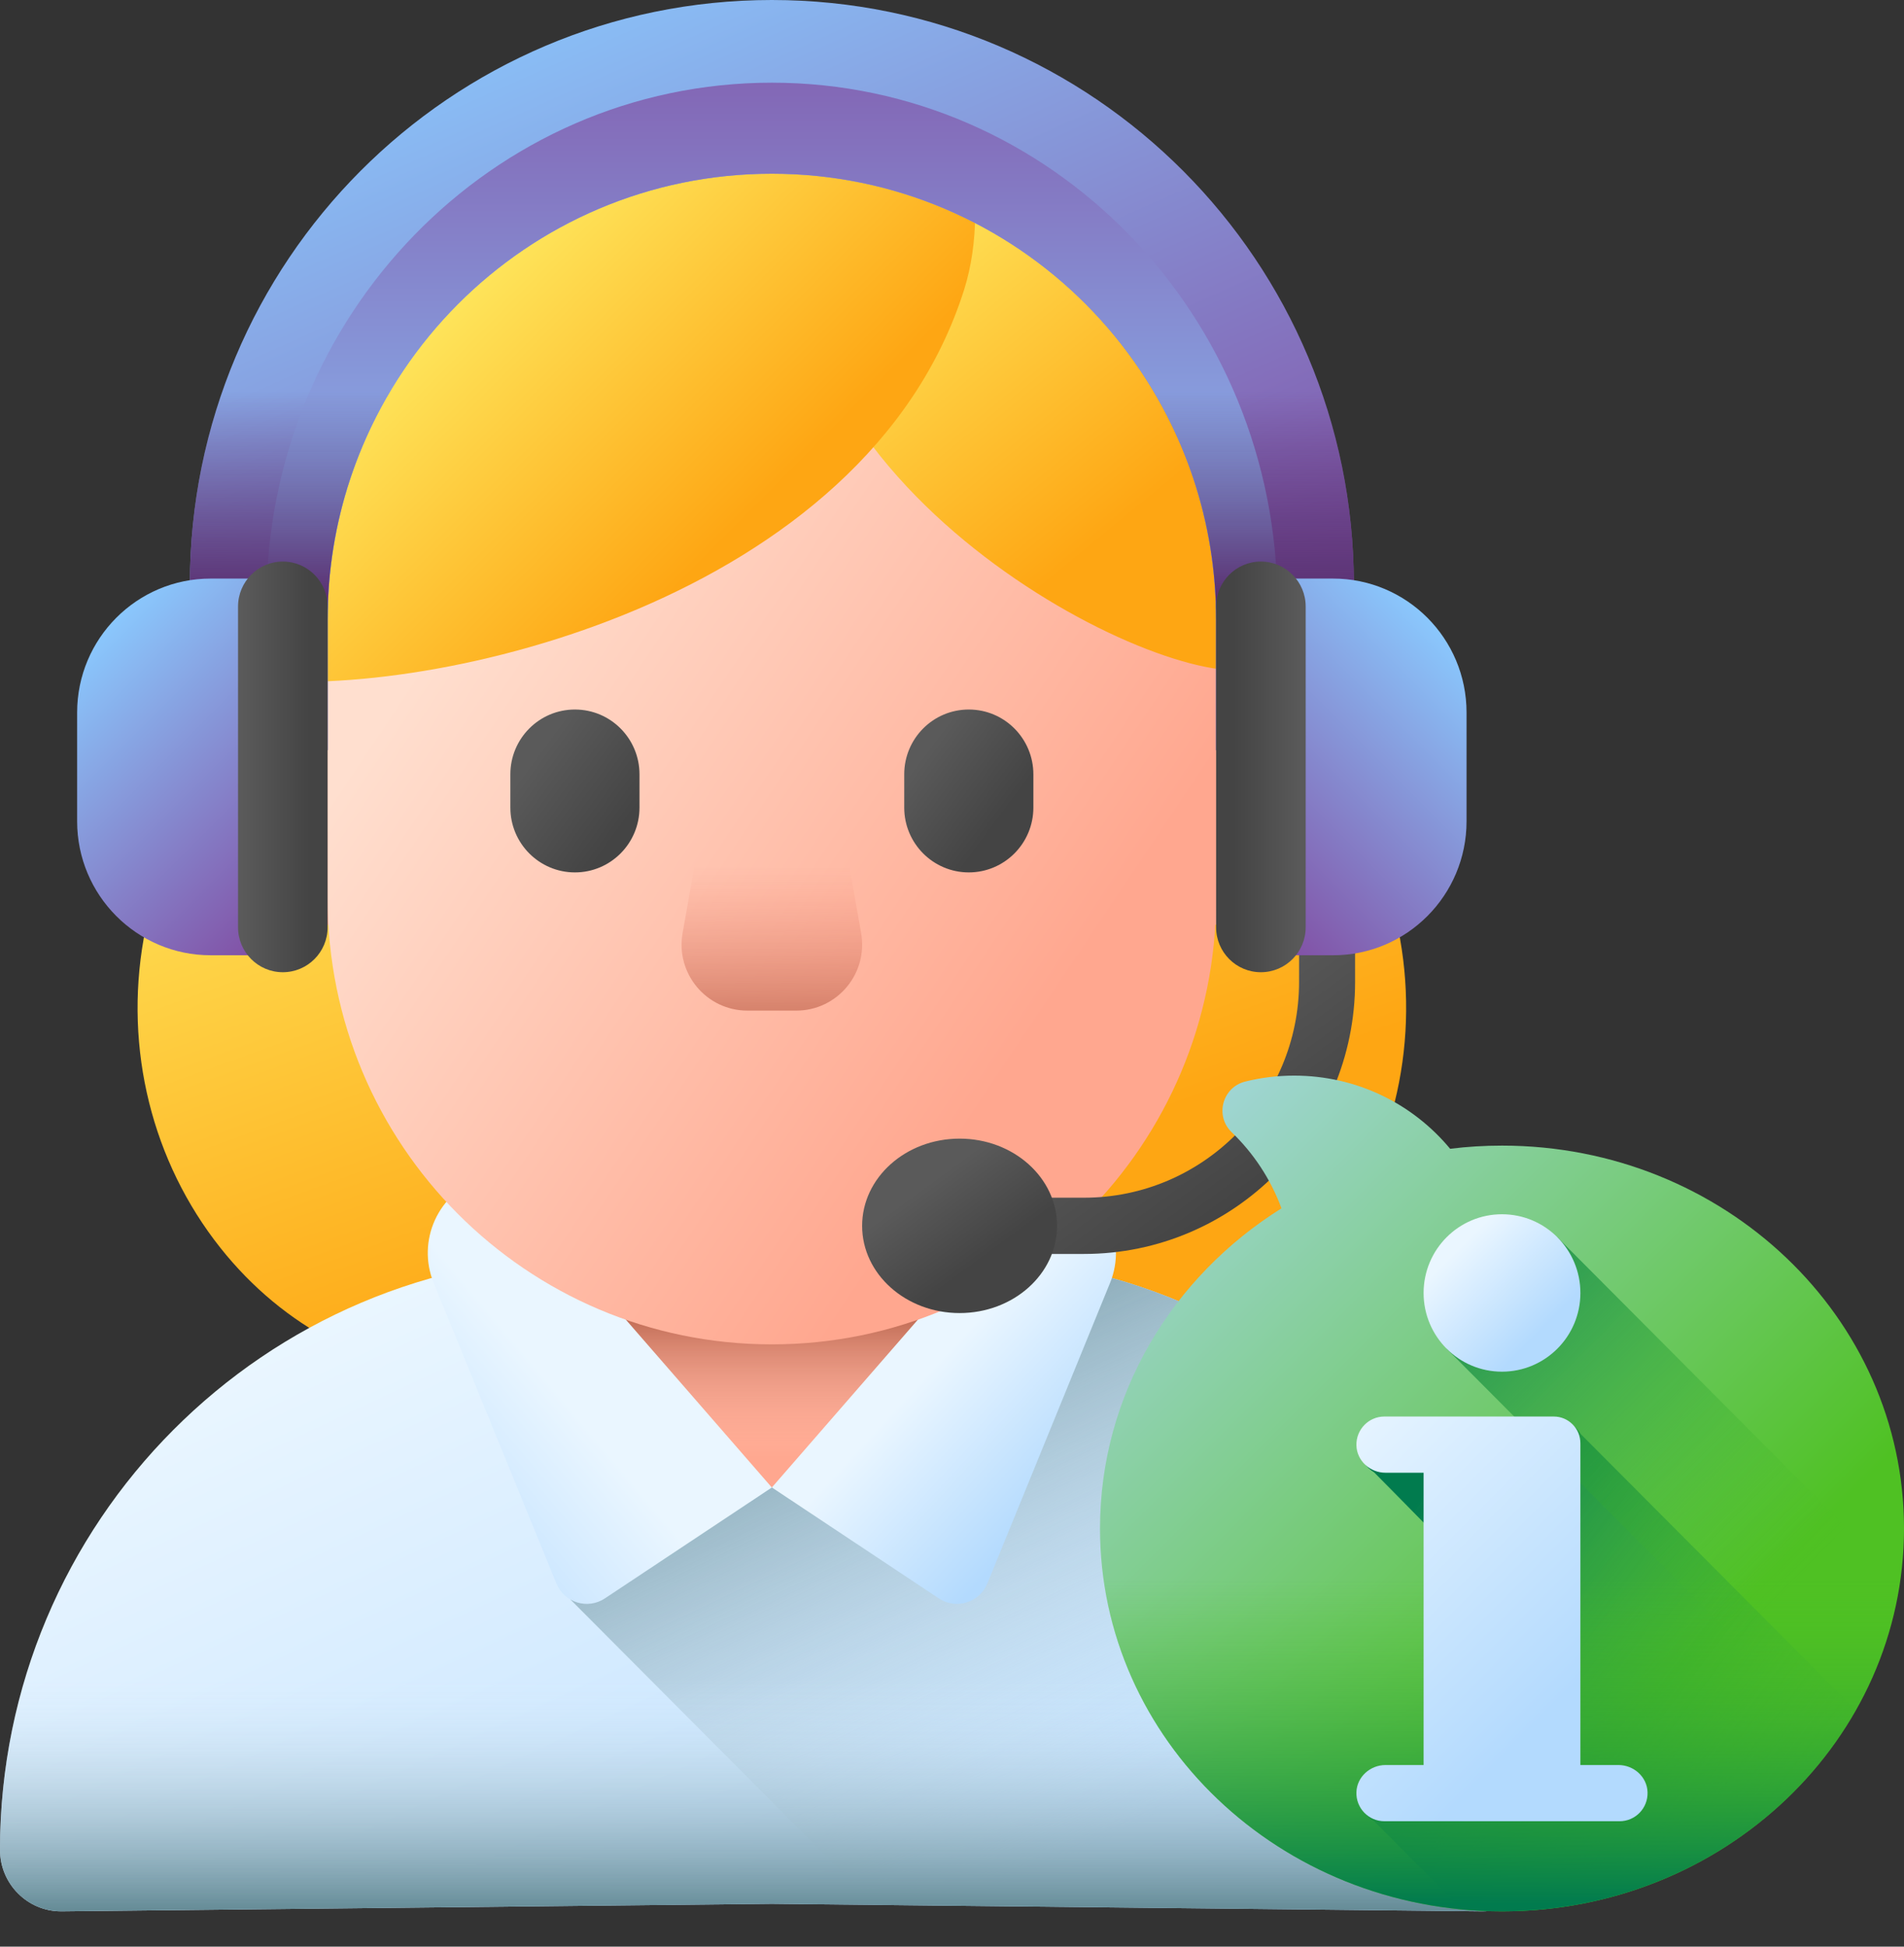 <svg width="45" height="46" viewBox="0 0 45 46" fill="none" xmlns="http://www.w3.org/2000/svg">
<rect x="0" y="0" width="45" height="46" fill="#333333" stroke="none"/>
<g clip-path="url(#clip0_10_2)">
<path d="M30.273 16.113H6.211C4.709 18.071 3.765 20.101 3.396 22.181C2.933 24.79 3.594 27.452 5.209 29.487C6.705 31.371 8.825 32.472 11.179 32.587C11.317 32.594 25.168 32.594 25.306 32.587C27.659 32.472 29.779 31.371 31.276 29.487C32.891 27.452 33.552 24.79 33.089 22.181C32.719 20.101 31.776 18.071 30.273 16.113Z" fill="url(#paint0_linear_10_2)"/>
<path d="M35.037 45.166L18.242 44.988L1.447 45.166C0.648 45.166 0 44.515 0 43.713C0 35.963 6.26 29.68 13.981 29.68H22.503C30.225 29.68 36.484 35.963 36.484 43.713C36.485 44.515 35.837 45.166 35.037 45.166Z" fill="url(#paint1_linear_10_2)"/>
<path d="M22.503 29.68H13.982C13.814 29.68 13.647 29.684 13.481 29.69V37.796L20.672 45.014L35.037 45.166C35.837 45.166 36.485 44.515 36.485 43.713C36.485 35.963 30.225 29.68 22.503 29.68Z" fill="url(#paint2_linear_10_2)"/>
<path d="M0 43.713C0 44.515 0.648 45.166 1.447 45.166L18.242 44.988L35.037 45.166C35.837 45.166 36.485 44.515 36.485 43.713C36.485 41.639 36.036 39.672 35.232 37.901H1.252C0.448 39.672 0 41.639 0 43.713Z" fill="url(#paint3_linear_10_2)"/>
<path d="M18.242 35.15C20.511 35.15 22.349 33.304 22.349 31.028C22.349 28.752 20.511 26.906 18.242 26.906C15.975 26.906 14.136 28.752 14.136 31.028C14.136 33.304 15.975 35.15 18.242 35.15Z" fill="url(#paint4_linear_10_2)"/>
<path d="M18.242 35.15C20.511 35.15 22.349 33.304 22.349 31.028C22.349 28.752 20.511 26.906 18.242 26.906C15.975 26.906 14.136 28.752 14.136 31.028C14.136 33.304 15.975 35.15 18.242 35.15Z" fill="url(#paint5_linear_10_2)"/>
<path d="M18.242 35.15L11.763 27.703L11.372 27.837C10.356 28.186 9.843 29.321 10.25 30.317L13.149 37.416C13.335 37.871 13.889 38.042 14.297 37.77L18.242 35.15Z" fill="url(#paint6_linear_10_2)"/>
<path d="M18.243 35.149L24.722 27.703L25.113 27.837C26.129 28.186 26.642 29.32 26.235 30.317L23.336 37.416C23.15 37.871 22.596 38.042 22.188 37.77L18.243 35.149Z" fill="url(#paint7_linear_10_2)"/>
<path d="M5.12 18.347C5.12 16.624 6.312 15.181 7.913 14.801C8.341 14.7 8.75 15.032 8.75 15.473V21.221C8.75 21.662 8.341 21.994 7.913 21.893C6.312 21.514 5.12 20.07 5.12 18.347Z" fill="url(#paint8_linear_10_2)"/>
<path d="M31.365 18.347C31.365 16.624 30.173 15.181 28.572 14.801C28.144 14.7 27.735 15.032 27.735 15.473V21.221C27.735 21.662 28.144 21.994 28.572 21.893C30.173 21.514 31.365 20.07 31.365 18.347Z" fill="url(#paint9_linear_10_2)"/>
<path d="M18.242 31.768C12.443 31.768 7.743 27.049 7.743 21.229V15.825C7.743 10.005 12.443 5.287 18.242 5.287C24.041 5.287 28.742 10.005 28.742 15.825V21.229C28.742 27.049 24.041 31.768 18.242 31.768Z" fill="url(#paint10_linear_10_2)"/>
<path d="M18.822 23.88H17.662C16.695 23.88 15.963 23.003 16.133 22.048L16.798 18.295H19.687L20.352 22.048C20.521 23.003 19.789 23.88 18.822 23.88Z" fill="url(#paint11_linear_10_2)"/>
<path d="M13.588 20.615C12.745 20.615 12.062 19.929 12.062 19.083V18.298C12.062 17.452 12.745 16.766 13.588 16.766C14.431 16.766 15.114 17.452 15.114 18.298V19.083C15.114 19.929 14.431 20.615 13.588 20.615Z" fill="url(#paint12_linear_10_2)"/>
<path d="M22.897 20.615C22.054 20.615 21.371 19.929 21.371 19.083V18.298C21.371 17.452 22.054 16.766 22.897 16.766C23.739 16.766 24.423 17.452 24.423 18.298V19.083C24.423 19.929 23.739 20.615 22.897 20.615Z" fill="url(#paint13_linear_10_2)"/>
<path d="M18.749 5.358C18.769 3.701 19.939 2.267 21.561 1.959C22.874 1.709 33.161 13.066 29.856 15.679C28.482 16.765 18.663 12.252 18.749 5.358Z" fill="url(#paint14_linear_10_2)"/>
<path d="M22.787 6.844C23.465 4.702 22.849 1.265 20.61 1.265C4.472 1.265 4.987 15.945 5.896 16.05C10.188 16.543 20.46 14.199 22.787 6.844Z" fill="url(#paint15_linear_10_2)"/>
<path d="M7.743 17.726V14.643C7.743 8.823 12.444 4.105 18.242 4.105C24.041 4.105 28.742 8.823 28.742 14.643V17.726H31.997V13.805C31.997 6.181 25.839 0 18.242 0C10.646 0 4.488 6.181 4.488 13.805V17.726H7.743Z" fill="url(#paint16_linear_10_2)"/>
<path d="M18.242 1.954C11.645 1.954 6.296 7.454 6.296 14.238V17.726H7.743V14.643C7.743 8.823 12.444 4.105 18.242 4.105C24.041 4.105 28.742 8.823 28.742 14.643V17.726H30.189V14.238C30.189 7.454 24.84 1.954 18.242 1.954Z" fill="url(#paint17_linear_10_2)"/>
<path d="M28.742 14.643V17.726H31.997V13.806C31.997 11.898 31.611 10.08 30.914 8.427H26.721C27.991 10.17 28.742 12.318 28.742 14.643Z" fill="url(#paint18_linear_10_2)"/>
<path d="M7.743 14.643C7.743 12.318 8.493 10.169 9.764 8.427H5.571C4.873 10.08 4.488 11.897 4.488 13.805V17.726H7.743L7.743 14.643Z" fill="url(#paint19_linear_10_2)"/>
<path d="M6.935 22.573H4.978C3.236 22.573 1.823 21.155 1.823 19.407V16.838C1.823 15.089 3.236 13.672 4.978 13.672H6.935L6.935 22.573Z" fill="url(#paint20_linear_10_2)"/>
<path d="M6.684 22.974C6.1 22.974 5.626 22.499 5.626 21.912V14.332C5.626 13.746 6.1 13.27 6.684 13.27C7.269 13.27 7.743 13.746 7.743 14.332V21.912C7.743 22.499 7.269 22.974 6.684 22.974Z" fill="url(#paint21_linear_10_2)"/>
<path d="M25.62 29.631H22.679V28.302H25.62C28.422 28.302 30.703 26.014 30.703 23.201V21.598H32.027V23.201C32.027 26.747 29.152 29.631 25.62 29.631Z" fill="url(#paint22_linear_10_2)"/>
<path d="M22.68 31.028C23.952 31.028 24.983 30.105 24.983 28.967C24.983 27.829 23.952 26.906 22.68 26.906C21.407 26.906 20.376 27.829 20.376 28.967C20.376 30.105 21.407 31.028 22.68 31.028Z" fill="url(#paint23_linear_10_2)"/>
<path d="M29.55 22.573H31.507C33.249 22.573 34.661 21.155 34.661 19.407V16.838C34.661 15.089 33.249 13.672 31.507 13.672H29.55V22.573Z" fill="url(#paint24_linear_10_2)"/>
<path d="M29.8 22.974C30.385 22.974 30.859 22.499 30.859 21.912V14.332C30.859 13.746 30.385 13.27 29.801 13.27C29.216 13.27 28.742 13.746 28.742 14.332V21.912C28.742 22.499 29.216 22.974 29.8 22.974Z" fill="url(#paint25_linear_10_2)"/>
<path d="M35.499 27.071C35.084 27.071 34.674 27.096 34.273 27.146C33.395 26.086 32.07 25.417 30.585 25.417C30.186 25.417 29.799 25.466 29.429 25.558C28.891 25.692 28.708 26.368 29.109 26.753C29.627 27.251 30.033 27.865 30.287 28.553C27.704 30.17 25.998 32.954 25.998 36.118C25.998 41.115 30.252 45.166 35.499 45.166C40.746 45.166 45 41.115 45 36.118C45 31.122 40.746 27.071 35.499 27.071Z" fill="url(#paint26_linear_10_2)"/>
<path d="M43.863 40.413L37.361 33.888C37.254 33.694 37.048 33.562 36.811 33.562H32.807C32.435 33.562 32.135 33.87 32.146 34.246C32.153 34.48 32.286 34.679 32.477 34.792C32.477 34.792 33.725 36.055 33.734 36.068V41.796H32.835C32.473 41.796 32.157 42.077 32.146 42.44C32.138 42.696 32.275 42.92 32.48 43.038L34.556 45.121C34.866 45.15 35.181 45.166 35.498 45.166C39.114 45.166 42.257 43.243 43.863 40.413Z" fill="url(#paint27_linear_10_2)"/>
<path d="M25.997 36.118C25.997 41.115 30.251 45.166 35.498 45.166C40.746 45.166 45 41.115 45 36.118C45 35.672 44.965 35.234 44.9 34.806H26.098C26.032 35.234 25.997 35.672 25.997 36.118Z" fill="url(#paint28_linear_10_2)"/>
<path d="M34.188 31.868L43.412 41.126C44.185 40.02 44.71 38.744 44.909 37.368L36.809 29.238L34.188 31.868Z" fill="url(#paint29_linear_10_2)"/>
<path d="M38.25 41.708H37.352V34.104C37.352 33.756 37.07 33.473 36.723 33.473H32.719C32.347 33.473 32.047 33.781 32.058 34.158C32.069 34.521 32.384 34.802 32.747 34.801H33.646V41.708H32.747C32.384 41.708 32.069 41.988 32.058 42.351C32.046 42.727 32.347 43.036 32.719 43.036H38.278C38.65 43.036 38.951 42.728 38.939 42.351C38.929 41.988 38.613 41.708 38.25 41.708Z" fill="url(#paint30_linear_10_2)"/>
<path d="M35.498 32.413C36.522 32.413 37.352 31.58 37.352 30.553C37.352 29.526 36.522 28.693 35.498 28.693C34.475 28.693 33.646 29.526 33.646 30.553C33.646 31.58 34.475 32.413 35.498 32.413Z" fill="url(#paint31_linear_10_2)"/>
</g>
<defs>
<linearGradient id="paint0_linear_10_2" x1="14.867" y1="14.355" x2="20.139" y2="28.931" gradientUnits="userSpaceOnUse">
<stop stop-color="#FEE45A"/>
<stop offset="1" stop-color="#FEA613"/>
</linearGradient>
<linearGradient id="paint1_linear_10_2" x1="12.074" y1="29.067" x2="22.913" y2="52.171" gradientUnits="userSpaceOnUse">
<stop stop-color="#EAF6FF"/>
<stop offset="1" stop-color="#B3DAFE"/>
</linearGradient>
<linearGradient id="paint2_linear_10_2" x1="26.875" y1="43.155" x2="20.419" y2="29.642" gradientUnits="userSpaceOnUse">
<stop stop-color="#D8ECFE" stop-opacity="0"/>
<stop offset="1" stop-color="#678D98"/>
</linearGradient>
<linearGradient id="paint3_linear_10_2" x1="18.242" y1="39.69" x2="18.242" y2="45.099" gradientUnits="userSpaceOnUse">
<stop stop-color="#D8ECFE" stop-opacity="0"/>
<stop offset="1" stop-color="#678D98"/>
</linearGradient>
<linearGradient id="paint4_linear_10_2" x1="18.242" y1="28.646" x2="18.242" y2="34.554" gradientUnits="userSpaceOnUse">
<stop stop-color="#FFDFCF"/>
<stop offset="1" stop-color="#FFA78F"/>
</linearGradient>
<linearGradient id="paint5_linear_10_2" x1="18.242" y1="34.175" x2="18.242" y2="31.237" gradientUnits="userSpaceOnUse">
<stop stop-color="#F89580" stop-opacity="0"/>
<stop offset="0.997" stop-color="#C5715A"/>
</linearGradient>
<linearGradient id="paint6_linear_10_2" x1="13.132" y1="32.828" x2="8.614" y2="36.623" gradientUnits="userSpaceOnUse">
<stop stop-color="#EAF6FF"/>
<stop offset="1" stop-color="#B3DAFE"/>
</linearGradient>
<linearGradient id="paint7_linear_10_2" x1="22.337" y1="31.996" x2="25.466" y2="34.886" gradientUnits="userSpaceOnUse">
<stop stop-color="#EAF6FF"/>
<stop offset="1" stop-color="#B3DAFE"/>
</linearGradient>
<linearGradient id="paint8_linear_10_2" x1="6.188" y1="16.772" x2="9.118" y2="19.692" gradientUnits="userSpaceOnUse">
<stop stop-color="#FFDFCF"/>
<stop offset="1" stop-color="#FFA78F"/>
</linearGradient>
<linearGradient id="paint9_linear_10_2" x1="26.603" y1="16.215" x2="30.704" y2="20.301" gradientUnits="userSpaceOnUse">
<stop stop-color="#FFDFCF"/>
<stop offset="1" stop-color="#FFA78F"/>
</linearGradient>
<linearGradient id="paint10_linear_10_2" x1="11.193" y1="13.771" x2="25.231" y2="23.174" gradientUnits="userSpaceOnUse">
<stop stop-color="#FFDFCF"/>
<stop offset="1" stop-color="#FFA78F"/>
</linearGradient>
<linearGradient id="paint11_linear_10_2" x1="18.242" y1="20.456" x2="18.242" y2="24.591" gradientUnits="userSpaceOnUse">
<stop stop-color="#F89580" stop-opacity="0"/>
<stop offset="0.997" stop-color="#C5715A"/>
</linearGradient>
<linearGradient id="paint12_linear_10_2" x1="12.593" y1="17.955" x2="14.717" y2="19.513" gradientUnits="userSpaceOnUse">
<stop stop-color="#5A5A5A"/>
<stop offset="1" stop-color="#444444"/>
</linearGradient>
<linearGradient id="paint13_linear_10_2" x1="21.798" y1="17.863" x2="23.686" y2="19.274" gradientUnits="userSpaceOnUse">
<stop stop-color="#5A5A5A"/>
<stop offset="1" stop-color="#444444"/>
</linearGradient>
<linearGradient id="paint14_linear_10_2" x1="21.012" y1="5.419" x2="26.628" y2="12.251" gradientUnits="userSpaceOnUse">
<stop stop-color="#FEE45A"/>
<stop offset="1" stop-color="#FEA613"/>
</linearGradient>
<linearGradient id="paint15_linear_10_2" x1="11.482" y1="6.488" x2="17.447" y2="12.432" gradientUnits="userSpaceOnUse">
<stop stop-color="#FEE45A"/>
<stop offset="1" stop-color="#FEA613"/>
</linearGradient>
<linearGradient id="paint16_linear_10_2" x1="11.535" y1="-0.879" x2="20.95" y2="20.271" gradientUnits="userSpaceOnUse">
<stop stop-color="#8AC9FE"/>
<stop offset="1" stop-color="#814AA0"/>
</linearGradient>
<linearGradient id="paint17_linear_10_2" x1="18.242" y1="15.869" x2="18.242" y2="-2.212" gradientUnits="userSpaceOnUse">
<stop stop-color="#8AC9FE"/>
<stop offset="1" stop-color="#814AA0"/>
</linearGradient>
<linearGradient id="paint18_linear_10_2" x1="29.359" y1="9.239" x2="29.359" y2="13.986" gradientUnits="userSpaceOnUse">
<stop stop-color="#5B3374" stop-opacity="0"/>
<stop offset="1" stop-color="#5B3374"/>
</linearGradient>
<linearGradient id="paint19_linear_10_2" x1="7.126" y1="9.239" x2="7.126" y2="13.986" gradientUnits="userSpaceOnUse">
<stop stop-color="#5B3374" stop-opacity="0"/>
<stop offset="1" stop-color="#5B3374"/>
</linearGradient>
<linearGradient id="paint20_linear_10_2" x1="2.192" y1="14.999" x2="8.198" y2="20.984" gradientUnits="userSpaceOnUse">
<stop stop-color="#8AC9FE"/>
<stop offset="1" stop-color="#814AA0"/>
</linearGradient>
<linearGradient id="paint21_linear_10_2" x1="5.714" y1="18.122" x2="7.318" y2="18.122" gradientUnits="userSpaceOnUse">
<stop stop-color="#5A5A5A"/>
<stop offset="1" stop-color="#444444"/>
</linearGradient>
<linearGradient id="paint22_linear_10_2" x1="26.616" y1="24.606" x2="29.401" y2="28.39" gradientUnits="userSpaceOnUse">
<stop stop-color="#5A5A5A"/>
<stop offset="1" stop-color="#444444"/>
</linearGradient>
<linearGradient id="paint23_linear_10_2" x1="21.944" y1="27.96" x2="23.245" y2="29.728" gradientUnits="userSpaceOnUse">
<stop stop-color="#5A5A5A"/>
<stop offset="1" stop-color="#444444"/>
</linearGradient>
<linearGradient id="paint24_linear_10_2" x1="34.293" y1="14.999" x2="28.286" y2="20.984" gradientUnits="userSpaceOnUse">
<stop stop-color="#8AC9FE"/>
<stop offset="1" stop-color="#814AA0"/>
</linearGradient>
<linearGradient id="paint25_linear_10_2" x1="30.771" y1="18.122" x2="29.166" y2="18.122" gradientUnits="userSpaceOnUse">
<stop stop-color="#5A5A5A"/>
<stop offset="1" stop-color="#444444"/>
</linearGradient>
<linearGradient id="paint26_linear_10_2" x1="24.14" y1="24.718" x2="39.283" y2="39.806" gradientUnits="userSpaceOnUse">
<stop stop-color="#B3DAFE"/>
<stop offset="1" stop-color="#4FC123"/>
</linearGradient>
<linearGradient id="paint27_linear_10_2" x1="42.457" y1="44.406" x2="32.46" y2="36.869" gradientUnits="userSpaceOnUse">
<stop stop-color="#4FC123" stop-opacity="0"/>
<stop offset="1" stop-color="#017B4E"/>
</linearGradient>
<linearGradient id="paint28_linear_10_2" x1="35.499" y1="37.328" x2="35.499" y2="44.995" gradientUnits="userSpaceOnUse">
<stop stop-color="#4FC123" stop-opacity="0"/>
<stop offset="1" stop-color="#017B4E"/>
</linearGradient>
<linearGradient id="paint29_linear_10_2" x1="42.367" y1="37.447" x2="33.462" y2="28.575" gradientUnits="userSpaceOnUse">
<stop stop-color="#4FC123" stop-opacity="0"/>
<stop offset="1" stop-color="#017B4E"/>
</linearGradient>
<linearGradient id="paint30_linear_10_2" x1="30.577" y1="34.102" x2="36.778" y2="40.281" gradientUnits="userSpaceOnUse">
<stop stop-color="#EAF6FF"/>
<stop offset="1" stop-color="#B3DAFE"/>
</linearGradient>
<linearGradient id="paint31_linear_10_2" x1="34.459" y1="29.509" x2="36.407" y2="31.451" gradientUnits="userSpaceOnUse">
<stop stop-color="#EAF6FF"/>
<stop offset="1" stop-color="#B3DAFE"/>
</linearGradient>
<clipPath id="clip0_10_2">
<rect width="45" height="46" fill="white"/>
</clipPath>
</defs>
</svg>
